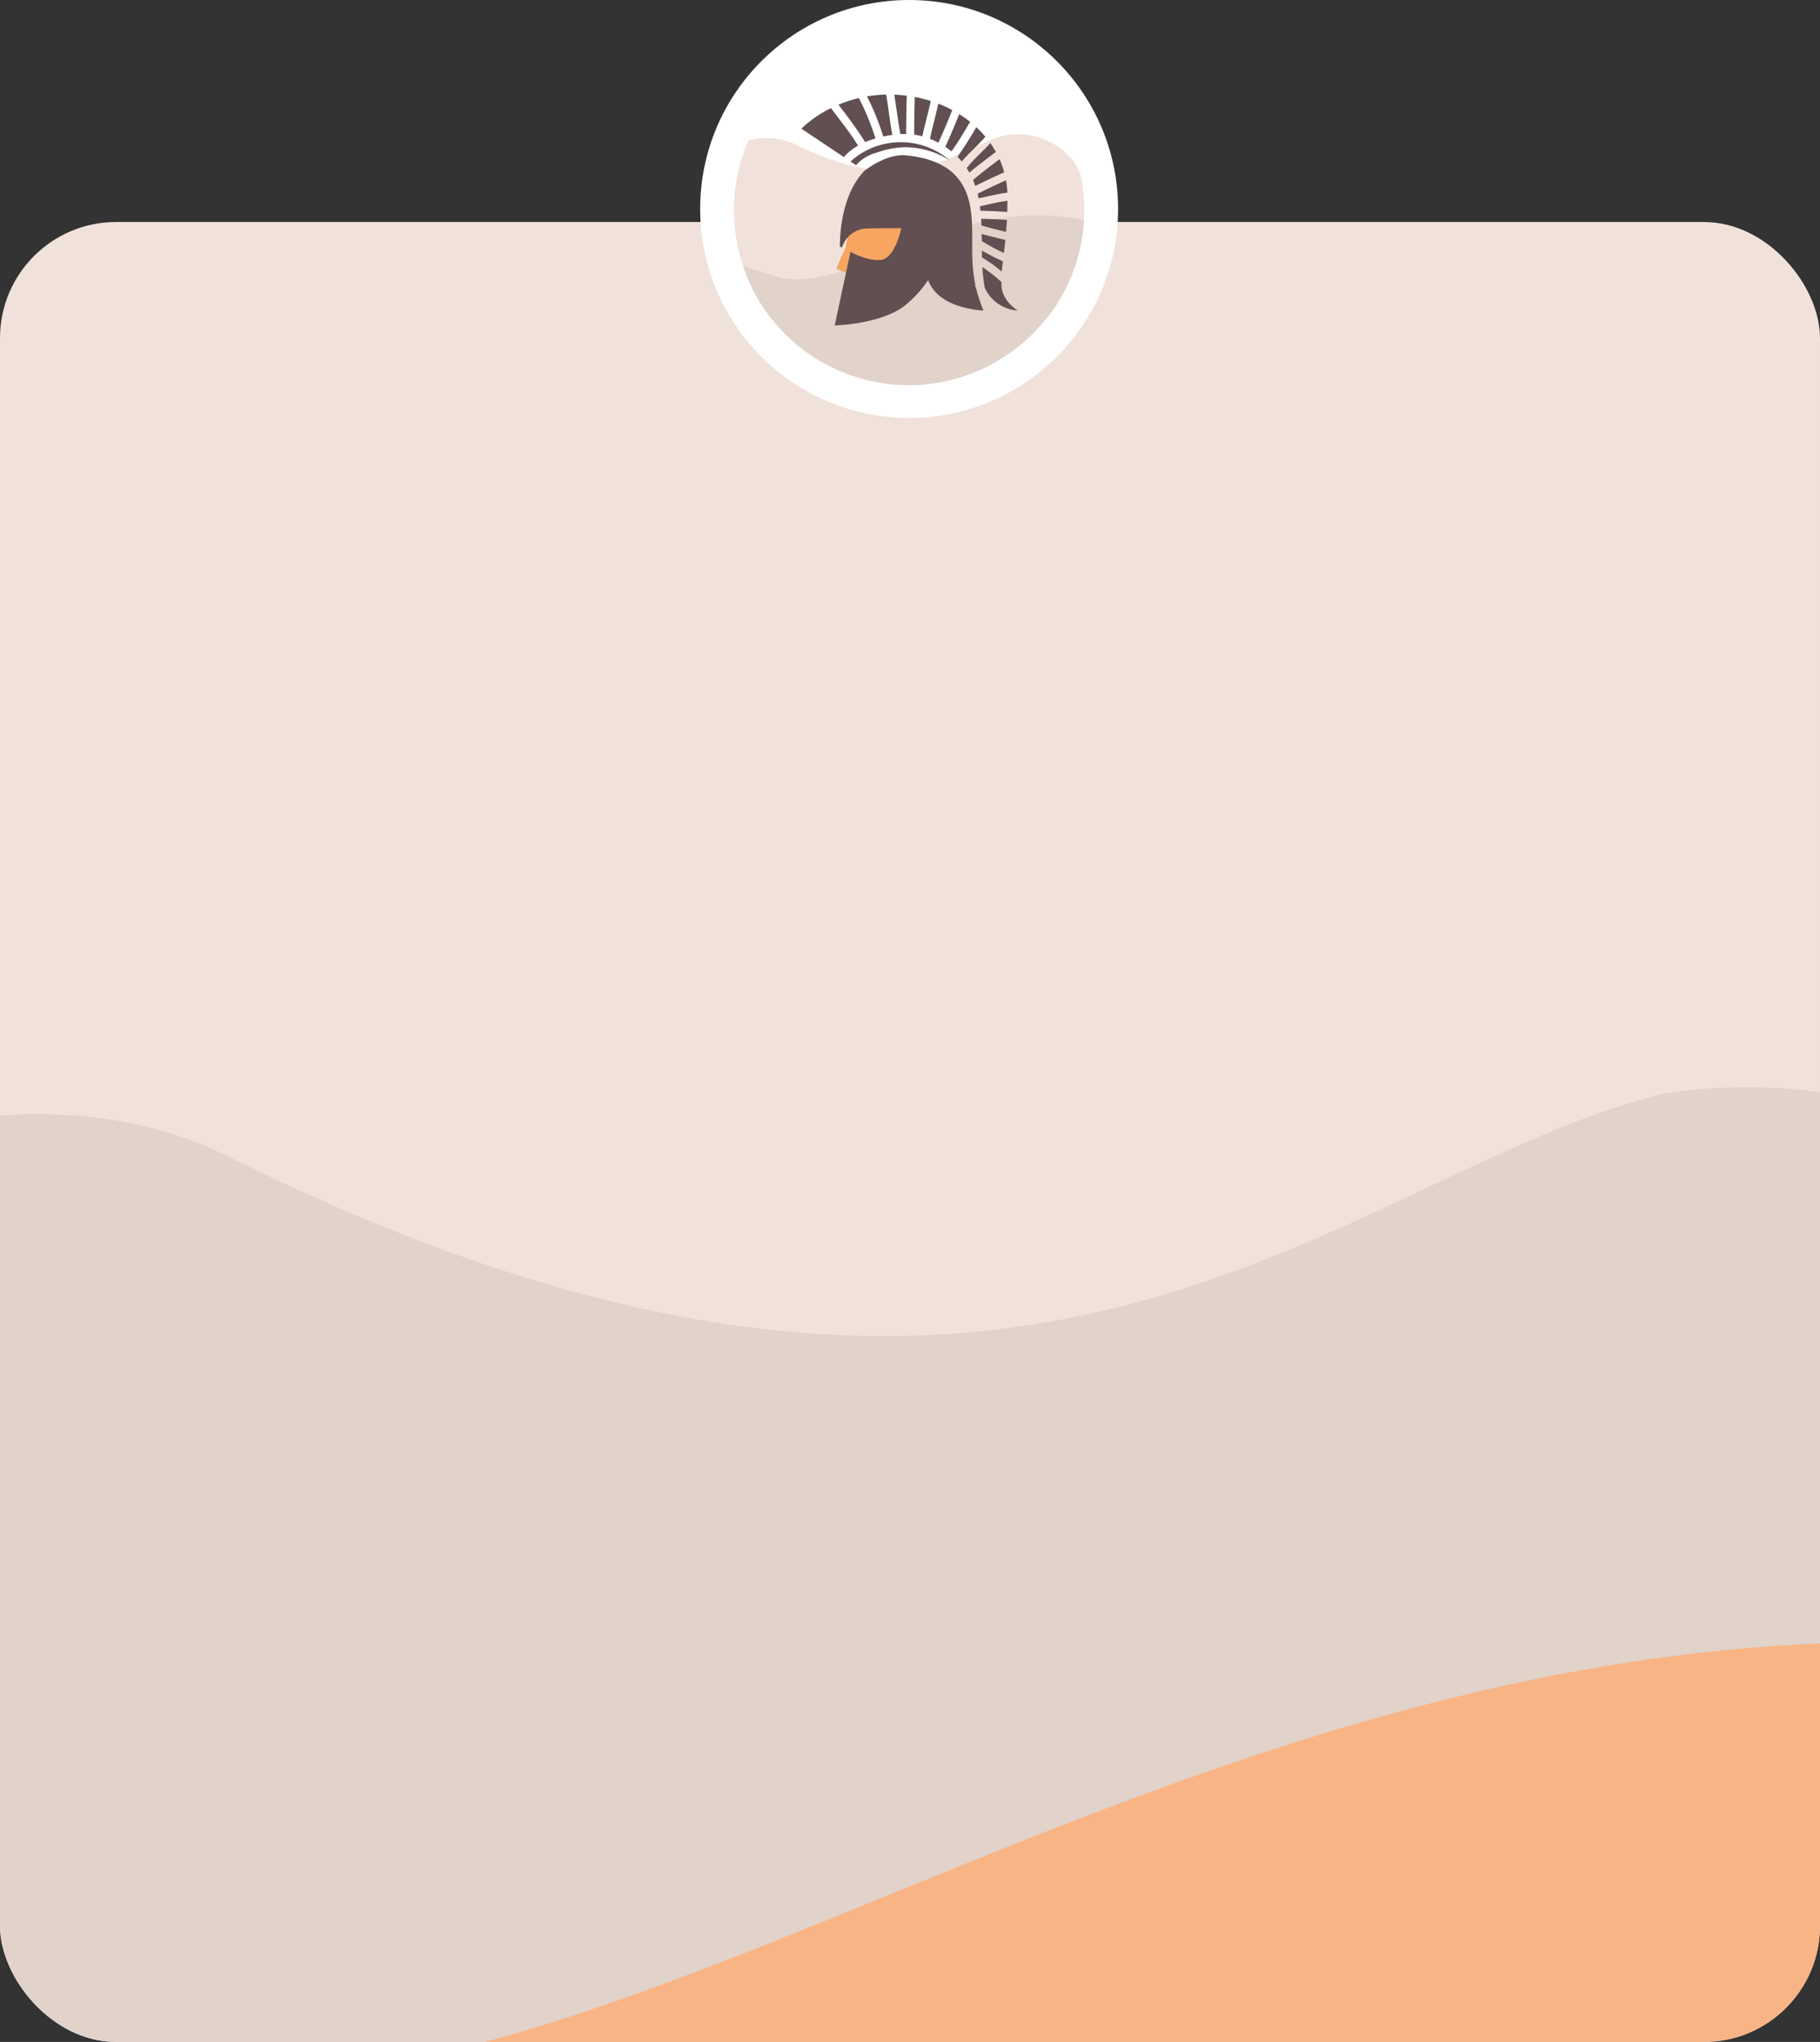 <?xml version="1.0" encoding="UTF-8"?> <svg xmlns="http://www.w3.org/2000/svg" xmlns:xlink="http://www.w3.org/1999/xlink" viewBox="0 0 279 313.033"><rect x="0" y="0" width="279" height="313.033" fill="#333333" stroke="none"/> <defs> <clipPath id="ff944048-076a-4d89-b2eb-28170e822afc"> <rect id="fde6013f-5707-4f36-b636-b8f4724020db" data-name="SVGID" y="-350.967" width="279" height="279" rx="17.803" style="fill:none"></rect> </clipPath> <clipPath id="f525bdee-a0ec-4b5a-a90a-4977c72561ed"> <rect id="ab0f6f82-0c54-4d72-9898-e8aa09cf8785" data-name="SVGID" y="34.033" width="279" height="279" rx="17.803" style="fill:none"></rect> </clipPath> </defs> <title>Монтажная область 35 копия 1211</title> <g id="f1acd29b-c094-4388-8186-c4776eb85352" data-name="главная"> <g style="clip-path:url(#ff944048-076a-4d89-b2eb-28170e822afc)"> <path d="M21.629-67.388c-8.062-1.244-39.737-12.57-41.805-13.623.856,2.587,1.841,5.112,2.807,7.646-.115-.011-.229-.013-.345-.024A183.776,183.776,0,0,0,153.962,44.848,183.3,183.3,0,0,0,298.877-26.037c.055.115.108.229.163.343a182.79,182.79,0,0,0,38.665-102.867C199.459-155.954,103.591-54.744,21.629-67.388Z" style="fill:#7f6c71"></path> </g> <rect y="34.033" width="279" height="279" rx="17.803" style="fill:#f0e2da"></rect> <g style="clip-path:url(#f525bdee-a0ec-4b5a-a90a-4977c72561ed)"> <path d="M335.132,214.058c-3.144-20.785-32.719-53.268-79.747-46.481-50.422,12.121-96.62,71.27-220.454,9.671-15.645-7.782-33.071-7.659-49.249-4.137a183.807,183.807,0,0,0-5.857,130.877A39.595,39.595,0,0,0-13.73,306.684c7.846,2.385,18.016,25.716,25.774,23.196C30.969,323.734,97.462,351.617,106.442,350.584c41.336-10.872,165.153-91.665,166.695-92.671,6.623-.689,13.26-1.217,19.922-1.474,14.86-.573,29.758-.141,44.645.001C337.89,253.063,338,249.667,338,246.245A184.614,184.614,0,0,0,335.132,214.058Z" style="fill:#e1d2ca"></path> <path d="M21.629,317.612c-8.062-1.244-39.737-12.57-41.805-13.623.856,2.587,1.841,5.112,2.807,7.646-.115-.011-.229-.013-.345-.024A183.677,183.677,0,0,0,298.877,358.963c.055.115.108.229.163.343a182.79,182.79,0,0,0,38.665-102.867C199.459,229.046,103.591,330.256,21.629,317.612Z" style="fill:#f9b485"></path> </g> <circle cx="139.365" cy="32.033" r="32.033" style="fill:#fff"></circle> <path d="M165.798,27.509c-.46-3.037-4.782-7.785-11.654-6.793-7.369,1.771-14.12,10.415-32.217,1.413a10.831,10.831,0,0,0-7.197-.605,26.862,26.862,0,0,0-.856,19.126,5.786,5.786,0,0,0,.942.394c1.147.349,2.633,3.758,3.767,3.39,2.766-.898,12.483,3.177,13.795,3.026,6.041-1.589,24.136-13.396,24.361-13.543.968-.101,1.938-.178,2.911-.215,2.172-.084,4.349-.021,6.524 0.0.027-.493.043-.99.043-1.49A26.98,26.98,0,0,0,165.798,27.509Z" style="fill:#f0e2da"></path> <path d="M129.921,36.511c.222-1.006-.464-1.614.246-2.361a6.092,6.092,0,0,1,3.777-1.51,23.367,23.367,0,0,1,3.223-.169,5.13,5.13,0,0,1,2.789.645,3.465,3.465,0,0,1,1.224,3.788,5.333,5.333,0,0,1-2.743,3.106,12.065,12.065,0,0,1-4.087,1.114C131.761,41.453,128.728,41.909,129.921,36.511Z" style="fill:#f7a561"></path> <path d="M130.488,36.07v-.032a6.336,6.336,0,0,1-.598,1.501q-.914,1.77-1.649,3.626a5.622,5.622,0,0,0,2.52.73,1.173,1.173,0,0,0,.669-.116,1.249,1.249,0,0,0,.445-.656,12.885,12.885,0,0,0,.735-2.809,2.249,2.249,0,0,0-.109-1.351,2.354,2.354,0,0,0-1.156-.921C131.16,35.953,130.614,35.907,130.488,36.07Z" style="fill:#f7a561"></path> <path d="M119.982,42.643a55.706,55.706,0,0,1-6.109-1.991c.125.378.269.747.41,1.117-.017-.002-.034-.002-.05-.003a26.843,26.843,0,0,0,46.267,6.92l.024.05a26.713,26.713,0,0,0,5.65-15.033C145.97,29.7,131.96,44.491,119.982,42.643Z" style="fill:#e1d2ca"></path> <path d="M129.921,36.511c.222-1.006-.464-1.614.246-2.361a6.092,6.092,0,0,1,3.777-1.51,23.367,23.367,0,0,1,3.223-.169,5.13,5.13,0,0,1,2.789.645,3.465,3.465,0,0,1,1.224,3.788,5.333,5.333,0,0,1-2.743,3.106,12.065,12.065,0,0,1-4.087,1.114C131.761,41.453,128.728,41.909,129.921,36.511Z" style="fill:#f7a561"></path> <path d="M130.488,36.07v-.032a6.336,6.336,0,0,1-.598,1.501q-.914,1.77-1.649,3.626a5.622,5.622,0,0,0,2.52.73,1.173,1.173,0,0,0,.669-.116,1.249,1.249,0,0,0,.445-.656,12.885,12.885,0,0,0,.735-2.809,2.249,2.249,0,0,0-.109-1.351,2.354,2.354,0,0,0-1.156-.921C131.16,35.953,130.614,35.907,130.488,36.07Z" style="fill:#f7a561"></path> <path d="M137.74,21.805a11.43,11.43,0,0,0-7.359,2.955l.845.565a6.221,6.221,0,0,1,3.142-1.916,13.331,13.331,0,0,1,4.303-.834,12.718,12.718,0,0,1,6.926,2.018A11.47,11.47,0,0,0,137.74,21.805Z" style="fill:#614f51"></path> <path d="M127.391,16.577a17.417,17.417,0,0,0-4.542,3.149l6.508,4.35a8.246,8.246,0,0,1,2.171-1.74C130.322,20.297,128.787,18.486,127.391,16.577Z" style="fill:#614f51"></path> <path d="M131.666,15.032a19.951,19.951,0,0,0-3.141,1.026,69.681,69.681,0,0,1,4.109,5.727,13.784,13.784,0,0,1,1.569-.558A38.821,38.821,0,0,0,131.666,15.032Z" style="fill:#614f51"></path> <path d="M135.844,14.499a20.081,20.081,0,0,0-2.941.281,37.276,37.276,0,0,1,2.496,6.145c.467-.1.933-.178,1.392-.242C136.414,18.631,136.196,16.554,135.844,14.499Z" style="fill:#614f51"></path> <path d="M138.999,14.668q-.666-.086-1.347-.131c-.189-.012-.376-.021-.561-.028.332,2.012.551,4.043.929,6.048.298-.018.592-.021.884-.014C138.912,18.584,138.951,16.626,138.999,14.668Z" style="fill:#614f51"></path> <path d="M142.67,15.481a20.647,20.647,0,0,0-2.443-.619c-.047,1.926-.084,3.852-.091,5.778a10.635,10.635,0,0,1,1.257.256C141.762,19.08,142.309,17.299,142.67,15.481Z" style="fill:#614f51"></path> <path d="M145.981,16.876a19.298,19.298,0,0,0-2.149-.988c-.374,1.808-.902,3.583-1.264,5.395a11.864,11.864,0,0,1,1.278.592C144.62,20.235,145.299,18.555,145.981,16.876Z" style="fill:#614f51"></path> <path d="M148.716,18.677a17.758,17.758,0,0,0-1.665-1.18c-.684,1.685-1.37,3.368-2.146,5.013.325.216.641.451.951.698C146.907,21.76,147.802,20.213,148.716,18.677Z" style="fill:#614f51"></path> <path d="M151.056,20.957a16.132,16.132,0,0,0-1.391-1.463,52.944,52.944,0,0,1-2.886,4.532q.35.35.661.728C148.561,23.41,149.93,22.29,151.056,20.957Z" style="fill:#614f51"></path> <path d="M152.663,23.282a14.799,14.799,0,0,0-.851-1.347c-1.175,1.31-2.548,2.437-3.625,3.837.146.224.28.454.41.688C149.915,25.353,151.299,24.33,152.663,23.282Z" style="fill:#614f51"></path> <path d="M153.945,26.408a13.94,13.94,0,0,0-.724-2.01c-1.371,1.048-2.754,2.08-4.065,3.203.126.295.241.597.346.902C150.968,27.771,152.452,27.079,153.945,26.408Z" style="fill:#614f51"></path> <path d="M154.427,29.533a13.861,13.861,0,0,0-.205-1.902c-1.468.662-2.924,1.348-4.363,2.072.058.232.109.465.156.7C151.486,30.095,152.94,29.719,154.427,29.533Z" style="fill:#614f51"></path> <path d="M154.409,32.506c.019-.561.031-1.139.033-1.739-1.423.186-2.817.558-4.227.851.031.227.057.455.081.682C151.671,32.343,153.043,32.377,154.409,32.506Z" style="fill:#614f51"></path> <path d="M150.594,34.603c1.2.361,2.422.64,3.634.952.049-.583.092-1.191.127-1.828-1.313-.128-2.635-.151-3.953-.189.022.346.038.692.052,1.039A.678.678,0,0,1,150.594,34.603Z" style="fill:#614f51"></path> <path d="M153.894,38.774c.073-.614.149-1.27.22-1.976-1.208-.315-2.425-.592-3.624-.942q.01.544.014,1.088A29.497,29.497,0,0,0,153.894,38.774Z" style="fill:#614f51"></path> <path d="M153.569,41.646c.041-.476.101-1.003.17-1.583-1.088-.525-2.18-1.041-3.219-1.657q.007.533.02,1.065A20.194,20.194,0,0,1,153.569,41.646Z" style="fill:#614f51"></path> <path d="M153.523,43.244a23.067,23.067,0,0,0-2.923-2.294,24.11,24.11,0,0,0,.364,3.183,5.97,5.97,0,0,0,5.052,3.469S153.308,46.041,153.523,43.244Z" style="fill:#614f51"></path> <path d="M150.218,46.146a17.882,17.882,0,0,1-.565-1.887l-.199-.522.074-.035a22.911,22.911,0,0,1-.424-3.09c-.322-4.522.796-10.106-2.656-13.731-1.933-2.03-4.906-2.828-7.657-3.07-2.997-.264-6.276,2.377-6.276,2.377-3.334,3.489-3.752,9.055-3.762,11.506a.202.202,0,0,0,.389.08,4.067,4.067,0,0,1,3.625-2.744c1.975-.069,5.399-.046,5.399-.046s-.943,4.576-3.066,4.85c-2.117.274-4.722-1.235-4.722-1.235l-2.419,11.289s7.558-.178,11.083-3.324a17.046,17.046,0,0,0,3.239-3.641c1.485,4.177,7.453,4.627,8.489,4.674A13.275,13.275,0,0,1,150.218,46.146Z" style="fill:#614f51"></path> </g> </svg> 